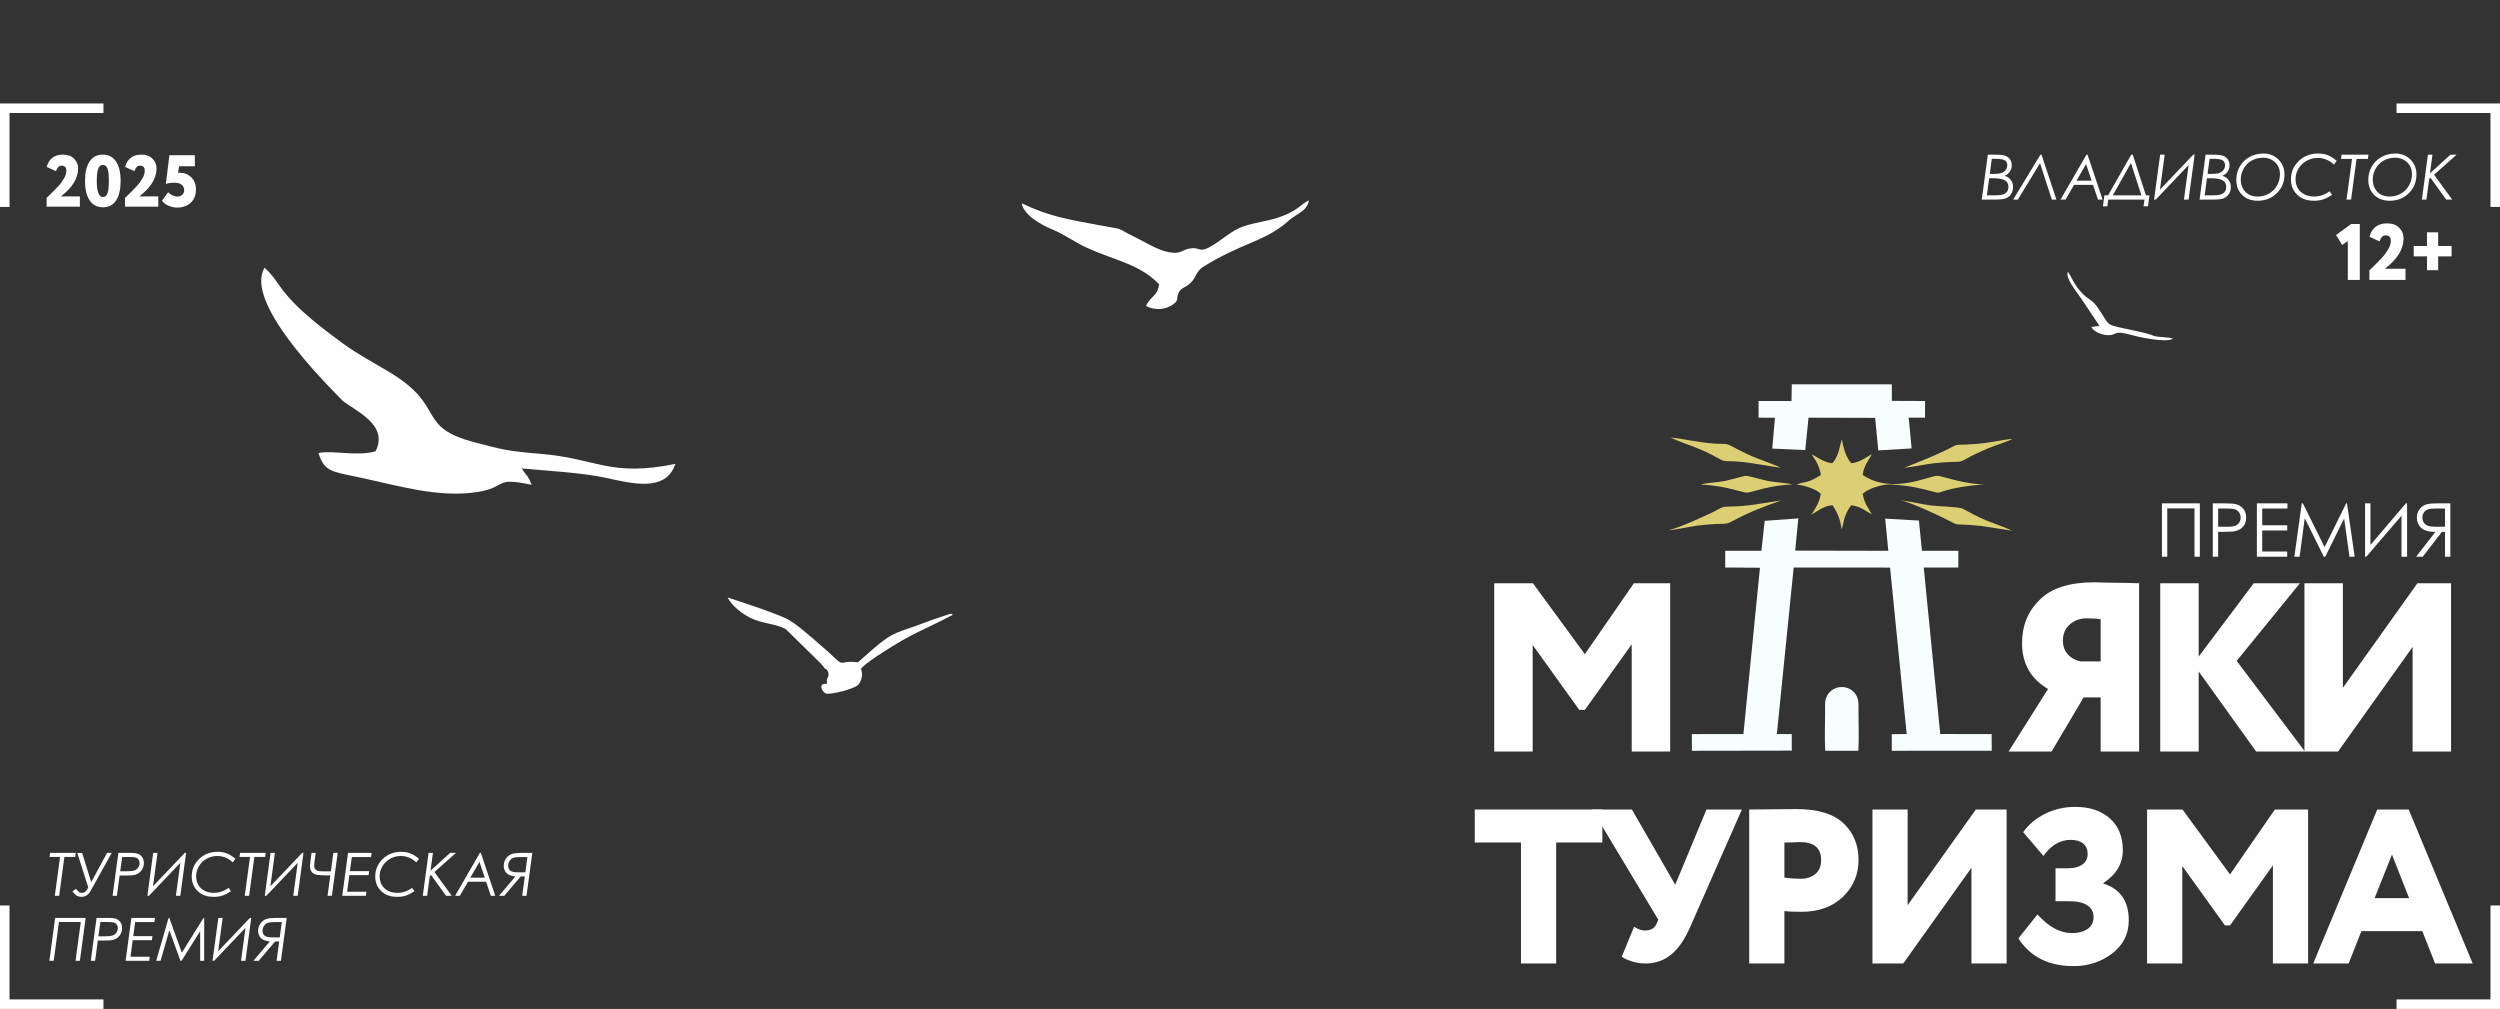 <?xml version="1.0" encoding="UTF-8"?> <svg xmlns="http://www.w3.org/2000/svg" xmlns:xlink="http://www.w3.org/1999/xlink" xml:space="preserve" width="1547.97mm" height="624.723mm" version="1.1" style="shape-rendering:geometricPrecision; text-rendering:geometricPrecision; image-rendering:optimizeQuality; fill-rule:evenodd; clip-rule:evenodd" viewBox="0 0 154796.9 62472.32"><rect x="0" y="0" width="154796.9" height="62472.32" fill="#333333" stroke="none"/> <defs> <style type="text/css"> .fil1 {fill:none} .fil2 {fill:#FEFEFE} .fil5 {fill:#DCCF73} .fil4 {fill:#F8FDFE} .fil0 {fill:#FEFEFE;fill-rule:nonzero} .fil3 {fill:#FEFEFE;fill-rule:nonzero} </style> </defs> <g id="Слой_x0020_1">  <g id="_3072362574112"> <path class="fil0" d="M123083.8 9575.97l357.37 0c350.25,0 586.77,21.32 710.2,63.33 123.43,42 222.95,115.67 299.21,220.36 76.25,104.69 114.38,228.12 114.38,370.94 0,148.63 -40.07,281.75 -120.85,398.72 -80.13,117.61 -188.69,201.62 -324.4,253.32 164.14,51.05 293.39,137 386.44,258.49 93.71,122.14 140.23,266.25 140.23,432.98 0,170.6 -40.06,316.65 -120.19,439.43 -80.78,122.14 -188.7,210.67 -323.76,264.96 -135.07,54.28 -368.35,81.42 -699.87,81.42l-794.86 0 376.1 -2783.95zm246.22 263.66l-124.72 922.81c53.63,5.17 116.32,7.76 188.05,7.76 250.09,0 431.03,-20.03 542.18,-60.75 110.51,-40.06 197.1,-103.39 258.49,-189.99 61.4,-85.95 91.77,-181.59 91.77,-286.28 0,-136.35 -47.82,-237.16 -143.46,-301.79 -95.65,-64.62 -299.85,-97.58 -611.34,-97.58 -53.63,0 -120.84,1.94 -200.97,5.82zm-162.21 1198.11l-142.81 1058.52 374.81 0c261.72,0 441.37,-10.99 539.6,-32.31 137.65,-31.02 242.34,-88.54 313.42,-170.61 71.09,-82.71 106.63,-188.7 106.63,-318.59 0,-116.32 -29.08,-212.61 -86.6,-290.15 -57.51,-77.55 -151.86,-138.3 -283.69,-181.59 -131.18,-43.3 -328.28,-65.27 -590.01,-65.27l-231.35 0z"></path> <polygon id="1" class="fil0" points="127046.48,12359.92 126316.24,10105.88 124942.36,12359.92 124650.91,12359.92 126342.09,9575.97 126408.01,9575.97 127330.17,12359.92 "></polygon> <path id="2" class="fil0" d="M129257.23 9575.97l932.5 2783.95 -286.27 0 -305.02 -911.18 -1176.14 0 -526.03 911.18 -310.84 0 1607.17 -2783.95 64.63 0zm-90.47 582.9l-591.95 1026.21 935.09 0 -343.14 -1026.21z"></path> <path id="3" class="fil0" d="M130485.06 12774.8l-274.65 0 91.12 -678.54 226.83 0 1434.62 -2520.29 95 0 815.54 2520.29 217.78 0 -89.83 678.54 -274.64 0 54.92 -414.88 -2241.11 0 -55.58 414.88zm335.39 -678.54l1772.61 0 -647.52 -2000.72 -1125.09 2000.72z"></path> <polygon id="4" class="fil0" points="135514.66,12359.92 135227.08,12359.92 135515.95,10220.26 133479.68,12359.92 133377.58,12359.92 133753.68,9575.97 134035.44,9575.97 133742.7,11741.48 135804.17,9575.97 135890.76,9575.97 "></polygon> <path id="5" class="fil0" d="M136568.65 9575.97l357.37 0c350.25,0 586.77,21.32 710.2,63.33 123.43,42 222.95,115.67 299.21,220.36 76.25,104.69 114.38,228.12 114.38,370.94 0,148.63 -40.07,281.75 -120.85,398.72 -80.13,117.61 -188.69,201.62 -324.4,253.32 164.14,51.05 293.39,137 386.44,258.49 93.71,122.14 140.23,266.25 140.23,432.98 0,170.6 -40.06,316.65 -120.19,439.43 -80.78,122.14 -188.7,210.67 -323.76,264.96 -135.07,54.28 -368.35,81.42 -699.87,81.42l-794.86 0 376.1 -2783.95zm246.22 263.66l-124.72 922.81c53.63,5.17 116.32,7.76 188.05,7.76 250.09,0 431.03,-20.03 542.18,-60.75 110.51,-40.06 197.1,-103.39 258.49,-189.99 61.4,-85.95 91.77,-181.59 91.77,-286.28 0,-136.35 -47.82,-237.16 -143.46,-301.79 -95.65,-64.62 -299.85,-97.58 -611.34,-97.58 -53.63,0 -120.84,1.94 -200.97,5.82zm-162.21 1198.11l-142.81 1058.52 374.81 0c261.72,0 441.37,-10.99 539.6,-32.31 137.65,-31.02 242.34,-88.54 313.42,-170.61 71.09,-82.71 106.63,-188.7 106.63,-318.59 0,-116.32 -29.08,-212.61 -86.6,-290.15 -57.51,-77.55 -151.86,-138.3 -283.69,-181.59 -131.18,-43.3 -328.28,-65.27 -590.01,-65.27l-231.35 0z"></path> <path id="6" class="fil0" d="M140141.01 9506.18c374.81,0 686.94,122.78 935.74,368.99 249.44,246.22 374.16,557.05 374.16,933.16 0,457.53 -158.32,842.68 -474.33,1154.16 -316,311.48 -710.2,467.22 -1181.95,467.22 -401.31,0 -722.48,-119.55 -963.53,-359.3 -241.04,-239.75 -361.88,-553.17 -361.88,-940.91 0,-298.56 72.37,-573.2 216.48,-822.65 144.76,-250.09 345.09,-445.89 600.35,-588.07 255.9,-141.52 540.24,-212.6 854.96,-212.6zm-5.82 259.78c-266.24,0 -503.41,58.16 -712.14,174.48 -208.73,116.32 -374.17,281.11 -495.66,495.01 -122.14,213.26 -182.88,440.73 -182.88,682.42 0,204.85 43.94,388.38 132.48,550.59 88.53,162.2 210.02,286.27 365.76,372.22 155.74,85.95 339.27,129.25 549.94,129.25 249.45,0 480.79,-60.1 694.05,-180.95 213.26,-120.84 380.63,-288.21 502.12,-502.76 122.14,-213.9 182.88,-445.9 182.88,-694.7 0,-329.57 -115.67,-591.3 -346.38,-784.52 -191.28,-160.91 -421.98,-241.04 -690.17,-241.04z"></path> <path id="7" class="fil0" d="M144685.28 9959.83l-168.66 232.64c-294.68,-276.59 -630.72,-414.88 -1007.47,-414.88 -246.21,0 -475.62,60.1 -689.53,179.65 -213.9,120.2 -380.62,281.76 -501.47,485.32 -120.2,202.92 -180.3,421.34 -180.3,655.28 0,208.08 46.53,393.55 138.94,555.11 93.06,161.55 226.83,288.21 401.96,379.98 175.12,91.12 376.1,137 601.63,137 344.44,0 664.97,-108.57 962.88,-325.7l155.1 221.66c-221.01,142.81 -411,239.1 -570.62,288.86 -158.97,49.76 -343.15,74.96 -551.23,74.96 -385.8,0 -699.87,-96.29 -942.2,-289.51 -322.47,-258.49 -483.38,-603.57 -483.38,-1035.26 0,-445.25 160.91,-822.64 483.38,-1133.48 321.82,-310.19 722.48,-465.28 1200.69,-465.28 219.07,0 417.46,34.25 597.11,102.75 179.01,69.14 363.83,185.46 553.17,350.9z"></path> <polygon id="8" class="fil0" points="144989.01,9575.97 146651.11,9575.97 146614.92,9839.63 145915.7,9839.63 145575.79,12359.92 145294.03,12359.92 145634.59,9839.63 144952.82,9839.63 "></polygon> <path id="9" class="fil0" d="M148314.5 9506.18c374.81,0 686.94,122.78 935.74,368.99 249.44,246.22 374.16,557.05 374.16,933.16 0,457.53 -158.32,842.68 -474.33,1154.16 -316,311.48 -710.2,467.22 -1181.95,467.22 -401.31,0 -722.48,-119.55 -963.53,-359.3 -241.04,-239.75 -361.88,-553.17 -361.88,-940.91 0,-298.56 72.37,-573.2 216.48,-822.65 144.76,-250.09 345.09,-445.89 600.35,-588.07 255.9,-141.52 540.24,-212.6 854.96,-212.6zm-5.82 259.78c-266.24,0 -503.41,58.16 -712.14,174.48 -208.73,116.32 -374.17,281.11 -495.66,495.01 -122.14,213.26 -182.88,440.73 -182.88,682.42 0,204.85 43.94,388.38 132.48,550.59 88.53,162.2 210.02,286.27 365.76,372.22 155.74,85.95 339.27,129.25 549.94,129.25 249.45,0 480.79,-60.1 694.05,-180.95 213.26,-120.84 380.63,-288.21 502.12,-502.76 122.14,-213.9 182.88,-445.9 182.88,-694.7 0,-329.57 -115.67,-591.3 -346.38,-784.52 -191.28,-160.91 -421.98,-241.04 -690.17,-241.04z"></path> <polygon id="10" class="fil0" points="150334.61,9575.97 150616.36,9575.97 150459.98,10730.13 151733.69,9575.97 152111.73,9575.97 150713.94,10816.73 151837.09,12359.92 151466.8,12359.92 150493.58,11010.6 150412.15,11080.39 150240.26,12359.92 149958.5,12359.92 "></polygon> <polygon id="11" class="fil0" points="145027.11,15166.37 144641.25,14552.96 145581.16,13870.28 146115.43,13870.28 146115.43,17333.12 145373.39,17333.12 145373.39,14923.97 "></polygon> <path id="12" class="fil0" d="M148945.06 17333.12l-2236 0 0 -593.63c3.3,-3.3 84.09,-80.8 242.4,-232.5l272.08 -272.08c59.36,-65.96 138.51,-148.41 237.45,-247.35 112.13,-118.73 191.28,-212.72 237.45,-281.97l163.25 -252.3c115.43,-174.79 173.14,-354.52 173.14,-539.21 0,-227.56 -105.53,-341.34 -316.6,-341.34 -95.64,0 -171.5,30.51 -227.56,91.52 -56.07,61.01 -107.18,154.18 -153.36,279.5l-618.36 -281.97c59.36,-260.54 182.21,-464.19 368.55,-610.94 186.33,-146.76 426.25,-220.14 719.77,-220.14 319.9,0 568.9,90.69 746.98,272.08 181.39,181.38 272.08,402.35 272.08,662.88 0,656.29 -385.85,1281.25 -1157.57,1874.88l1276.3 0 0 692.57z"></path> <polygon id="13" class="fil0" points="150275.78,15873.78 149454.6,15873.78 149454.6,15230.68 150275.78,15230.68 150275.78,14384.76 150968.35,14384.76 150968.35,15230.68 151799.43,15230.68 151799.43,15873.78 150968.35,15873.78 150968.35,16729.6 150275.78,16729.6 "></polygon> <polygon class="fil1" points="148390.7,589.62 154207.28,589.62 154207.28,6406.2 154796.9,6406.2 154796.9,589.62 154796.9,0 154207.28,0 148390.7,0 "></polygon> <polygon class="fil2" points="148390.7,6995.82 154207.28,6995.82 154207.28,12812.4 154796.9,12812.4 154796.9,6995.82 154796.9,6406.2 154207.28,6406.2 148390.7,6406.2 "></polygon> <polygon class="fil0" points="133862.87,31165.92 136211.1,31165.92 136211.1,34471.86 135879.59,34471.86 135879.59,31479.01 134194.38,31479.01 134194.38,34471.86 133862.87,34471.86 "></polygon> <path id="1" class="fil0" d="M137013.03 31165.92l659.19 0c377.56,0 633.11,16.11 765.1,49.11 188.78,46.81 343.03,141.97 462.74,287 120.48,144.28 180.34,326.15 180.34,544.86 0,220.24 -58.32,401.34 -175.74,544.85 -116.64,142.73 -277.79,238.66 -482.69,288.54 -150.41,36.07 -430.51,53.72 -841.07,53.72l-236.35 0 0 1537.86 -331.52 0 0 -3305.94zm331.52 322.3l0 1123.47 560.2 6.91c226.38,0 392.14,-20.72 497.27,-62.16 105.13,-41.44 188.01,-107.44 247.87,-199.53 59.86,-92.08 89.78,-195.68 89.78,-309.26 0,-110.5 -29.92,-212.57 -89.78,-304.65 -59.86,-92.09 -139.67,-157.32 -237.89,-196.46 -98.23,-39.13 -258.62,-58.32 -482.7,-58.32l-584.75 0z"></path> <polygon id="2" class="fil0" points="139742.67,31165.92 141635.07,31165.92 141635.07,31488.22 140074.18,31488.22 140074.18,32524.21 141621.25,32524.21 141621.25,32846.51 140074.18,32846.51 140074.18,34149.55 141621.25,34149.55 141621.25,34471.86 139742.67,34471.86 "></polygon> <polygon id="3" class="fil0" points="142064.05,34471.86 142522.18,31165.92 142590.48,31165.92 143935.73,33877.89 145272.53,31165.92 145322.41,31165.92 145798.2,34471.86 145478.19,34471.86 145146.68,32105.21 143975.63,34471.86 143888.91,34471.86 142706.36,32086.79 142389.42,34471.86 "></polygon> <polygon id="4" class="fil0" points="149044.29,34471.86 148698.96,34471.86 148698.96,31931.78 146517.25,34471.86 146442.82,34471.86 146442.82,31165.92 146774.33,31165.92 146774.33,33743.6 148969.85,31165.92 149044.29,31165.92 "></polygon> <path id="5" class="fil0" d="M151722.51 31165.92l-659.96 0c-367.59,0 -616.99,15.34 -747.45,45.27 -197.22,44.51 -356.84,140.44 -479.62,288.54 -123.55,147.34 -184.94,329.22 -184.94,544.85 0,179.58 42.2,337.66 127.38,473.49 84.42,136.59 205.67,239.43 363.75,309.26 157.32,69.83 375.26,105.13 653.06,106.67l-1190.24 1537.86 405.96 0 1190.23 -1537.86 190.31 0 0 1537.86 331.52 0 0 -3305.94zm-331.52 322.3l0 1123.47 -570.94 4.6c-221.78,0 -385.23,-20.71 -491.13,-62.92 -105.9,-42.21 -188.78,-108.97 -248.64,-201.06 -59.09,-92.09 -89.02,-194.92 -89.02,-309.26 0,-110.51 29.93,-211.8 90.55,-302.35 59.86,-90.56 138.9,-155.02 237.13,-194.16 97.46,-39.13 260.15,-58.32 487.3,-58.32l584.75 0z"></path> <polygon class="fil0" points="3102.68,52809.36 4688.39,52809.36 4653.87,53060.9 3986.79,53060.9 3662.49,55465.36 3393.69,55465.36 3718.6,53060.9 3068.16,53060.9 "></polygon> <path id="1" class="fil0" d="M4787.66 52816.75l300.25 0 559.8 1802.73 981.52 -1810.12 289.15 0 -1328 2386.58c-125.78,223.8 -308.88,336.01 -549.95,336.01 -93.09,0 -180.64,-19.73 -263.25,-58.58 -82,-39.45 -178.8,-131.93 -290.39,-277.43l213.94 -159.07c117.14,131.32 196.05,205.92 238.59,223.8 41.93,17.88 86.32,27.13 131.94,27.13 69.67,0 132.55,-18.5 188.66,-56.1 56.1,-37 125.15,-130.09 207.15,-278.68l-679.41 -2136.27z"></path> <path id="2" class="fil0" d="M7328.98 52809.36l722.57 0c238.6,0 410,22.19 514.19,66.58 103.58,45.01 186.81,115.91 249.08,214.55 62.27,98.03 93.71,213.94 93.71,347.72 0,174.48 -49.32,326.76 -147.97,456.24 -98.03,129.47 -222.56,217.63 -372.38,264.49 -109.13,35.14 -302.1,52.4 -578.3,52.4l-401.36 0 -169.55 1254.02 -268.81 0 358.82 -2656zm234.28 255.24l-119.6 884.1 368.06 0c247.23,0 418.63,-17.26 513.57,-51.79 95.56,-33.91 172.01,-93.09 229.97,-176.94 57.95,-83.85 86.93,-176.95 86.93,-279.29 0,-84.46 -19.73,-155.98 -59.19,-215.17 -39.46,-59.18 -94.33,-100.49 -163.99,-124.54 -69.06,-24.04 -196.68,-36.37 -382.87,-36.37l-472.88 0z"></path> <polygon id="3" class="fil0" points="11165.02,55465.36 10890.67,55465.36 11166.25,53424.03 9223.57,55465.36 9126.16,55465.36 9484.98,52809.36 9753.79,52809.36 9474.5,54875.34 11441.22,52809.36 11523.84,52809.36 "></polygon> <path id="4" class="fil0" d="M14575.04 53175.57l-160.91 221.95c-281.14,-263.87 -601.73,-395.81 -961.17,-395.81 -234.9,0 -453.77,57.34 -657.84,171.4 -204.07,114.67 -363.13,268.8 -478.42,463.01 -114.68,193.59 -172.01,401.98 -172.01,625.16 0,198.52 44.39,375.47 132.55,529.6 88.78,154.13 216.4,274.97 383.48,362.52 167.08,86.93 358.82,130.7 573.99,130.7 328.61,0 634.41,-103.58 918.63,-310.73l147.96 211.47c-210.85,136.25 -392.11,228.12 -544.39,275.59 -151.67,47.47 -327.38,71.52 -525.9,71.52 -368.07,0 -667.7,-91.87 -898.9,-276.21 -307.65,-246.61 -461.16,-575.84 -461.16,-987.68 0,-424.79 153.51,-784.84 461.16,-1081.39 307.03,-295.93 689.28,-443.9 1145.51,-443.9 209,0 398.28,32.68 569.67,98.03 170.78,65.97 347.11,176.94 527.75,334.77z"></path> <polygon id="5" class="fil0" points="14864.81,52809.36 16450.52,52809.36 16416,53060.9 15748.92,53060.9 15424.62,55465.36 15155.82,55465.36 15480.73,53060.9 14830.29,53060.9 "></polygon> <polygon id="6" class="fil0" points="18433.28,55465.36 18158.93,55465.36 18434.51,53424.03 16491.83,55465.36 16394.42,55465.36 16753.24,52809.36 17022.05,52809.36 16742.76,54875.34 18709.48,52809.36 18792.1,52809.36 "></polygon> <path id="7" class="fil0" d="M20486.94 53952.4l154.13 -1143.04 268.81 0 -358.82 2656 -268.81 0 170.16 -1261.42 -191.12 0c-297.78,0 -511.72,-12.94 -642.42,-38.22 -130.71,-25.28 -233.67,-82 -310.12,-170.16 -75.83,-88.78 -113.44,-217.64 -113.44,-385.95 0,-61.65 8.63,-152.28 25.28,-272.51l70.28 -527.74 258.33 0 -73.98 541.92c-14.18,110.36 -21.58,189.9 -21.58,239.22 0,102.34 22.19,179.41 65.97,232.43 44.39,52.4 102.34,87.55 175.09,104.19 72.75,16.65 186.81,25.28 342.17,25.28l450.07 0z"></path> <polygon id="8" class="fil0" points="23011.62,52809.36 22974.01,53068.3 21784.11,53068.3 21666.97,53937.6 22856.26,53937.6 22821.73,54189.15 21633.07,54189.15 21494.35,55213.82 22686.1,55213.82 22655.27,55465.36 21191.63,55465.36 21550.45,52809.36 "></polygon> <path id="9" class="fil0" d="M25938.28 53175.57l-160.91 221.95c-281.14,-263.87 -601.73,-395.81 -961.17,-395.81 -234.9,0 -453.77,57.34 -657.84,171.4 -204.07,114.67 -363.13,268.8 -478.42,463.01 -114.68,193.59 -172.01,401.98 -172.01,625.16 0,198.52 44.39,375.47 132.55,529.6 88.78,154.13 216.4,274.97 383.48,362.52 167.08,86.93 358.82,130.7 573.99,130.7 328.61,0 634.41,-103.58 918.63,-310.73l147.96 211.47c-210.85,136.25 -392.11,228.12 -544.39,275.59 -151.67,47.47 -327.38,71.52 -525.9,71.52 -368.07,0 -667.7,-91.87 -898.9,-276.21 -307.65,-246.61 -461.16,-575.84 -461.16,-987.68 0,-424.79 153.51,-784.84 461.16,-1081.39 307.03,-295.93 689.28,-443.9 1145.51,-443.9 209,0 398.28,32.68 569.67,98.03 170.78,65.97 347.11,176.94 527.75,334.77z"></path> <polygon id="10" class="fil0" points="26537.55,52809.36 26806.36,52809.36 26657.16,53910.48 27872.34,52809.36 28233,52809.36 26899.45,53993.09 27970.98,55465.36 27617.71,55465.36 26689.22,54178.05 26611.53,54244.63 26447.54,55465.36 26178.73,55465.36 "></polygon> <path id="11" class="fil0" d="M29774.33 52809.36l889.65 2656 -273.12 0 -291.01 -869.3 -1122.08 0 -501.85 869.3 -296.55 0 1533.3 -2656 61.66 0zm-86.32 556.1l-564.74 979.05 892.12 0 -327.38 -979.05z"></path> <path id="12" class="fil0" d="M32961.16 52809.36l-358.82 2656 -268.81 0 162.15 -1198.53 -251.54 0 -1017.89 1198.53 -329.23 0 1018.51 -1198.53c-80.15,0 -187.43,-22.81 -323.06,-68.44 -135.02,-45.62 -236.13,-123.3 -302.1,-231.81 -66.59,-109.13 -99.88,-230.58 -99.88,-365.6 0,-172.01 50.56,-324.91 152.28,-458.7 101.11,-134.4 220.1,-223.18 355.74,-266.96 136.25,-43.77 327.38,-65.96 573.99,-65.96l688.66 0zm-303.95 258.94l-469.18 0c-181.87,0 -316.89,16.03 -406.29,48.7 -89.4,32.68 -164.61,93.72 -225.65,183.73 -61.03,90.63 -91.86,190.51 -91.86,299.63 0,127.62 41.31,228.73 123.3,303.33 82.62,74.6 248.47,111.6 499.39,111.6l442.67 0 127.62 -946.99z"></path> <polygon id="13" class="fil0" points="3415.88,56836.09 5304.92,56836.09 4946.1,59492.09 4677.3,59492.09 5002.21,57087.63 3650.78,57087.63 3325.87,59492.09 3057.06,59492.09 "></polygon> <path id="14" class="fil0" d="M5979.4 56836.09l722.57 0c238.6,0 410,22.19 514.19,66.58 103.58,45.01 186.81,115.91 249.08,214.55 62.27,98.03 93.71,213.94 93.71,347.72 0,174.48 -49.32,326.76 -147.97,456.24 -98.03,129.47 -222.56,217.63 -372.38,264.49 -109.13,35.14 -302.1,52.4 -578.3,52.4l-401.36 0 -169.55 1254.02 -268.81 0 358.82 -2656zm234.28 255.24l-119.6 884.1 368.06 0c247.23,0 418.63,-17.26 513.57,-51.79 95.56,-33.91 172.01,-93.09 229.97,-176.94 57.95,-83.85 86.93,-176.95 86.93,-279.29 0,-84.46 -19.73,-155.98 -59.19,-215.17 -39.46,-59.18 -94.33,-100.49 -163.99,-124.54 -69.06,-24.04 -196.68,-36.37 -382.87,-36.37l-472.88 0z"></path> <polygon id="15" class="fil0" points="9596.57,56836.09 9558.96,57095.03 8369.06,57095.03 8251.92,57964.33 9441.21,57964.33 9406.68,58215.88 8218.02,58215.88 8079.3,59240.55 9271.05,59240.55 9240.22,59492.09 7776.58,59492.09 8135.4,56836.09 "></polygon> <polygon id="16" class="fil0" points="12641.6,56836.09 12641.6,59492.09 12393.76,59492.09 12393.76,57657.92 11239,59492.09 11172.42,59492.09 10486.84,57598.11 9940.59,59492.09 9671.17,59492.09 10438.13,56836.09 10483.14,56836.09 11259.35,58991.47 12600.91,56836.09 "></polygon> <polygon id="17" class="fil0" points="15198.35,59492.09 14924,59492.09 15199.58,57450.76 13256.9,59492.09 13159.49,59492.09 13518.31,56836.09 13787.12,56836.09 13507.83,58902.07 15474.55,56836.09 15557.17,56836.09 "></polygon> <path id="18" class="fil0" d="M17752.63 56836.09l-358.82 2656 -268.81 0 162.15 -1198.53 -251.54 0 -1017.89 1198.53 -329.23 0 1018.51 -1198.53c-80.15,0 -187.43,-22.81 -323.06,-68.44 -135.02,-45.62 -236.13,-123.3 -302.1,-231.81 -66.59,-109.13 -99.88,-230.58 -99.88,-365.6 0,-172.01 50.56,-324.91 152.28,-458.7 101.11,-134.4 220.1,-223.18 355.74,-266.96 136.25,-43.77 327.38,-65.96 573.99,-65.96l688.66 0zm-303.95 258.94l-469.18 0c-181.87,0 -316.89,16.03 -406.29,48.7 -89.4,32.68 -164.61,93.72 -225.65,183.73 -61.03,90.63 -91.86,190.51 -91.86,299.63 0,127.62 41.31,228.73 123.3,303.33 82.62,74.6 248.47,111.6 499.39,111.6l442.67 0 127.62 -946.99z"></path> <path class="fil0" d="M4945.34 12798.48l-2058.84 0 0 -546.6c3.04,-3.03 77.43,-74.39 223.19,-214.08l250.52 -250.52c54.66,-60.73 127.54,-136.65 218.64,-227.75 103.25,-109.32 176.13,-195.86 218.64,-259.63l150.31 -232.3c106.29,-160.95 159.43,-326.44 159.43,-496.5 0,-209.52 -97.17,-314.29 -291.52,-314.29 -88.06,0 -157.9,28.09 -209.53,84.27 -51.62,56.18 -98.69,141.96 -141.2,257.35l-569.37 -259.63c54.66,-239.89 167.77,-427.41 339.34,-562.54 171.57,-135.13 392.49,-202.69 662.75,-202.69 294.55,0 523.82,83.51 687.8,250.52 167.01,167.02 250.52,370.47 250.52,610.37 0,604.29 -355.29,1179.73 -1065.86,1726.33l1175.18 0 0 637.69z"></path> <path id="1" class="fil0" d="M5548.87 12404.48c-189.79,-286.97 -284.68,-687.04 -284.68,-1200.24 0,-513.19 92.62,-912.51 277.85,-1197.95 188.27,-288.48 463.09,-432.72 824.45,-432.72 358.32,0 631.62,144.24 819.89,432.72 188.27,288.48 282.41,687.8 282.41,1197.95 0,516.23 -92.62,917.07 -277.85,1202.51 -185.24,285.45 -457.02,428.17 -815.34,428.17 -361.36,0 -636.94,-143.48 -826.73,-430.44zm444.11 -1200.24c0,661.99 127.54,992.99 382.62,992.99 130.57,0 223.95,-74.4 280.13,-223.2 56.18,-148.79 84.27,-405.39 84.27,-769.79 0,-364.39 -28.09,-620.99 -84.27,-769.78 -56.18,-148.8 -152.59,-223.2 -289.24,-223.2 -130.58,0 -225.47,76.68 -284.69,230.03 -59.21,153.35 -88.82,407.67 -88.82,762.95z"></path> <path id="2" class="fil0" d="M9800.93 12798.48l-2058.84 0 0 -546.6c3.04,-3.03 77.43,-74.39 223.19,-214.08l250.52 -250.52c54.66,-60.73 127.54,-136.65 218.64,-227.75 103.25,-109.32 176.13,-195.86 218.64,-259.63l150.31 -232.3c106.29,-160.95 159.43,-326.44 159.43,-496.5 0,-209.52 -97.17,-314.29 -291.52,-314.29 -88.06,0 -157.9,28.09 -209.53,84.27 -51.62,56.18 -98.69,141.96 -141.2,257.35l-569.37 -259.63c54.66,-239.89 167.77,-427.41 339.34,-562.54 171.57,-135.13 392.49,-202.69 662.75,-202.69 294.55,0 523.82,83.51 687.8,250.52 167.01,167.02 250.52,370.47 250.52,610.37 0,604.29 -355.29,1179.73 -1065.86,1726.33l1175.18 0 0 637.69z"></path> <path id="3" class="fil0" d="M10270.09 11395.55l218.64 -1785.54 1576.02 0 0 683.24 -974.76 0 -63.77 405.39 109.31 0c285.45,0 522.31,94.14 710.58,282.41 191.31,185.24 286.96,437.28 286.96,756.12 0,346.18 -109.32,619.48 -327.96,819.9 -221.67,197.38 -499.52,296.07 -833.55,296.07 -179.17,0 -358.33,-37.96 -537.49,-113.87 -179.16,-78.96 -314.29,-183.72 -405.39,-314.3l382.62 -523.82c63.77,75.92 151.07,139.69 261.91,191.31 110.83,51.62 216.36,77.44 316.57,77.44 121.46,0 220.91,-37.2 298.35,-111.6 77.43,-74.4 116.15,-170.81 116.15,-289.24 0,-136.65 -52.38,-246.73 -157.15,-330.24 -104.76,-83.5 -248.24,-125.26 -430.44,-125.26 -252.04,0 -434.24,27.33 -546.6,81.99z"></path> <polygon class="fil1" points="6406.2,589.62 589.62,589.62 589.62,6406.2 -0,6406.2 -0,589.62 -0,0 589.62,0 6406.2,0 "></polygon> <polygon class="fil2" points="6406.2,6995.82 589.62,6995.82 589.62,12812.4 -0,12812.4 -0,6995.82 -0,6406.2 589.62,6406.2 6406.2,6406.2 "></polygon> <polygon class="fil2" points="148390.7,61882.7 154207.28,61882.7 154207.28,56066.12 154796.9,56066.12 154796.9,61882.7 154796.9,62472.32 154207.28,62472.32 148390.7,62472.32 "></polygon> <polygon class="fil2" points="6406.2,61882.7 589.62,61882.7 589.62,56066.12 -0,56066.12 -0,61882.7 -0,62472.32 589.62,62472.32 6406.2,62472.32 "></polygon> <path class="fil2" d="M51281.06 41611.62c-94.66,-149.06 -40.65,-150.64 -221.29,-232.18 -133.5,-206.9 -377,-441.26 -550.27,-602.87l-1862.27 -1827.97c-612.5,-323.47 -1433.35,-337.34 -2109.16,-655.42 -626.16,-294.71 -1211.52,-782.37 -1487.51,-1295.27 253.52,76.91 3678.01,1177.63 3930.41,1481.33 339.42,138.51 2383.04,1935.72 2751.26,2300.24 511.33,506.17 367.89,80.69 1388.47,232.57l890.63 -785.32c1402.45,-1217.39 1510.61,-997.85 3317.42,-1702.14 282.13,-109.99 540.07,-193.3 824.65,-289.49l629.36 -210.66c319.09,-34.1 98.1,-28.61 203.7,51.5 -1874.08,986.65 -2457.71,1089.2 -4380.88,2354.55 -428.47,281.91 -1010.11,647.12 -1298.04,981.41 154.68,351.56 24.24,783.79 -174.89,998 -225.03,242.09 -1730.83,629.69 -1992.82,529.49 -129.13,-49.4 -257.43,-224.67 -275.9,-350.45 -35.21,-239.9 132.33,-251.85 349.93,-253.76 -96.39,-426.72 166.68,-322.13 67.2,-723.56z"></path> <path class="fil2" d="M63265.74 12588.44c103.51,716.53 1199.09,1330.69 1834.37,1591.89 841.27,345.86 1397.08,795.29 2208.95,1164.67 1773.7,807.01 3227.93,992.01 4462.51,2253.48 -94.75,750.89 -523.6,718.08 -815.75,1349.26 533.81,277.1 1212.97,250.05 1688.76,-106.02 394.16,-295.02 144.68,-310.35 343.1,-728.8 122.61,-258.52 344.74,-294.63 577.53,-467.37 572.31,-424.73 394.98,-787.15 970.46,-1144.68 2214.76,-1376.12 3521.33,-1496.49 4893.63,-2534.1 239.01,-180.69 346.08,-309.99 581.76,-476.39 437.54,-308.92 968.55,-514.64 1030.42,-1091.35 -550.45,287.1 -699.75,674.24 -1902.72,1075.42 -727.16,242.52 -1812.11,360.4 -2424.41,654.3 -684.46,328.54 -1154.87,814.96 -1819.74,1174.26 -681.85,368.48 -597.79,-38.17 -1243.07,86.98 -530.79,102.91 -510.68,354.09 -1245.18,232.05 -695.6,-115.56 -1447.57,-606.73 -2075.36,-912.43 -1459.34,-710.57 -465.35,-428.58 -2314.95,-774.47 -1942.28,-363.21 -3048.52,-534.2 -4750.31,-1346.7z"></path> <path class="fil2" d="M21214.7 24810.85c786.71,640.29 2874.86,1482.51 2038.4,3134.1 -1148.59,336.28 -2701.3,-87.58 -3532.1,108.7 362.59,1132.09 754.43,1135.74 2502.65,1500.49 2290.59,477.98 4908.21,1304.11 7361.68,906.46 1879.23,-304.57 926.76,-948.91 3329.76,-442.46 -242.07,-633.29 -294.96,-506.35 -609.7,-1013.57 1522.84,142.73 3742.82,269.16 5113.18,561.96 1675.34,357.97 3795.71,953.95 4401.51,-842.22 -4069.7,823.15 -4834.11,-334.12 -8379.11,-627.08 -2012.85,-166.31 -2298.51,-249.93 -4018.97,-700.46 -3717.23,-973.38 -1734.09,-2197.16 -5272.72,-4333.31 -1035.1,-624.82 -1956.42,-1100.58 -2915.77,-1796.12 -4196.8,-3042.61 -3656.06,-3619.06 -4853.78,-4689.17 -1250.51,2119.4 3604.51,6975.5 4834.97,8232.68z"></path> <path class="fil2" d="M129993.98 20173.46c-17.17,8.18 -45.64,-4.46 -54.66,16.3l-438.44 55.99c164.42,374.99 826.53,506.5 995.59,510.58 606.27,14.63 341.53,-321.53 1346.28,-44.9 494.31,136.08 2259.11,546.07 2720.22,257.3l-234.75 -56.3c-1491.95,-118.37 -487,-75.38 -1940.26,-391.72 -2263.85,-492.79 -1613.17,-219.82 -2497.64,-1471.99 -416.6,-589.79 -531.61,-411.84 -1044.75,-979.17 -392.23,-433.63 -493.94,-734.03 -708.88,-1099.23 -60.01,-101.93 -62.55,-98.82 -97.92,-135.34 -160.65,393.32 499.51,1161.16 852.21,1687.22 361.12,538.59 742.96,1110.49 1103,1651.26z"></path> <g> <polygon class="fil3" points="94901.54,46532.72 92520.14,46532.72 92520.14,36114.1 94916.42,36114.1 98131.31,40504.8 101167.6,36114.1 103415.04,36114.1 103415.04,46532.72 101033.64,46532.72 101033.64,39894.57 98131.31,43957.83 97788.98,43957.83 94901.54,39939.22 "></polygon> <path id="1" class="fil3" d="M132451.29 46532.72l-2381.4 0 0 -3348.84 -1056.74 0 -1979.54 3348.84 -2664.19 0 2440.93 -3869.77c-1071.63,-635.04 -1607.44,-1582.64 -1607.44,-2842.8 0,-1081.55 367.13,-1979.54 1101.39,-2693.96 724.35,-714.42 1850.55,-1071.63 3378.62,-1071.63 69.45,0 163.72,2.48 282.79,7.44 119.07,4.96 290.23,9.92 513.49,14.89 223.25,4.96 424.18,7.44 602.79,7.44 188.53,0 391.94,2.48 610.23,7.44 218.3,4.96 384.5,9.92 498.61,14.88 114.11,4.96 200.93,7.45 260.46,7.45l0 10418.62zm-3631.63 -5581.41l1250.23 0 0 -2604.65c-168.68,-39.69 -456.43,-59.54 -863.25,-59.54 -416.75,0 -766.52,126.51 -1049.31,379.54 -282.79,253.02 -424.19,582.95 -424.19,989.77 0,347.29 99.23,632.56 297.68,855.81 198.45,223.26 461.4,369.62 788.84,439.07z"></path> <polygon id="2" class="fil3" points="136140.52,46532.72 133759.12,46532.72 133759.12,36114.1 136140.52,36114.1 136140.52,40653.64 139548.9,36114.1 142406.58,36114.1 138492.15,40921.55 142719.13,46532.72 139697.73,46532.72 136140.52,41576.43 "></polygon> <polygon id="3" class="fil3" points="149385.1,40058.29 144771.14,46532.72 142687.42,46532.72 142687.42,36114.1 145068.82,36114.1 145068.82,42588.53 149682.78,36114.1 151766.5,36114.1 151766.5,46532.72 149385.1,46532.72 "></polygon> <polygon id="4" class="fil3" points="94176.85,52166.9 91316.79,52166.9 91316.79,50124 99216.01,50124 99216.01,52166.9 96355.95,52166.9 96355.95,59657.54 94176.85,59657.54 "></polygon> <path id="5" class="fil3" d="M105662.21 50124l2192.71 0 -3200.54 7272.73c-335.94,771.76 -728.64,1341.5 -1178.07,1709.23 -449.44,367.72 -987.41,551.58 -1613.9,551.58 -263.3,0 -535.69,-43.13 -817.16,-129.38 -281.46,-86.26 -490.29,-183.86 -626.49,-292.82l762.69 -1852.23c236.07,154.35 458.52,231.53 667.34,231.53 354.11,0 590.18,-127.11 708.21,-381.34l122.57 -286.01 -4099.42 -6823.29 2465.1 0 2683.01 4657.82 1933.95 -4657.82z"></path> <path id="6" class="fil3" d="M110487.71 56416.14l0 3241.4 -2179.09 0 0 -9533.54c417.66,0 876.18,-4.54 1375.55,-13.62 508.46,-9.08 1021.45,-13.62 1538.99,-13.62 1343.77,0 2324.37,299.63 2941.78,898.88 608.33,581.09 912.49,1334.7 912.49,2260.81 0,889.8 -322.32,1647.94 -966.97,2274.43 -644.65,617.41 -1498.13,926.12 -2560.44,926.12 -472.13,0 -826.24,-13.62 -1062.31,-40.86zm953.36 -4276.48c-9.08,0 -49.94,2.27 -122.58,6.81 -72.63,4.54 -186.13,9.08 -340.48,13.62 -154.35,4.54 -317.78,6.81 -490.3,6.81l0 2179.1c381.35,45.4 712.75,68.09 994.22,68.09 372.26,0 678.69,-97.6 919.3,-292.81 240.61,-195.21 360.91,-488.03 360.91,-878.45 0,-735.44 -440.35,-1103.17 -1321.07,-1103.17z"></path> <polygon id="7" class="fil3" points="122068.41,53733.13 117846.42,59657.54 115939.71,59657.54 115939.71,50124 118118.8,50124 118118.8,56048.41 122340.8,50124 124247.51,50124 124247.51,59657.54 122068.41,59657.54 "></polygon> <path id="8" class="fil3" d="M128392.04 59820.97c-1534.44,0 -2673.93,-572.01 -3418.45,-1716.03l1184.88 -1484.51c690.05,771.76 1402.79,1157.64 2138.24,1157.64 381.34,0 699.13,-83.98 953.35,-251.96 254.23,-167.97 381.34,-419.93 381.34,-755.87 0,-299.63 -127.11,-535.69 -381.34,-708.21 -254.22,-172.51 -621.95,-258.76 -1103.16,-258.76l-871.64 0 0 -2042.9 817.16 0c345.02,0 626.49,-77.18 844.4,-231.53 217.91,-154.36 326.86,-367.73 326.86,-640.11 0,-290.55 -93.06,-510.73 -279.19,-660.54 -186.14,-149.81 -442.63,-224.72 -769.5,-224.72 -653.73,0 -1216.66,331.4 -1688.8,994.21l-1252.97 -1470.89c326.86,-472.13 778.57,-851.2 1355.12,-1137.21 576.55,-286.01 1200.77,-429.01 1872.66,-429.01 889.8,0 1602.54,238.34 2138.24,715.02 535.69,476.67 803.54,1132.67 803.54,1967.99 0,826.24 -399.5,1502.67 -1198.51,2029.28l0 40.86c1044.15,326.86 1566.23,1085.01 1566.23,2274.43 0,844.4 -345.02,1529.91 -1035.07,2056.52 -690.05,517.53 -1484.51,776.3 -2383.39,776.3z"></path> <polygon id="9" class="fil3" points="135124.25,59657.54 132945.16,59657.54 132945.16,50124 135137.87,50124 138079.65,54141.71 140858,50124 142914.52,50124 142914.52,59657.54 140735.42,59657.54 140735.42,53583.31 138079.65,57301.39 137766.41,57301.39 135124.25,53624.17 "></polygon> <path id="10" class="fil3" d="M145424.73 59657.54l-2192.71 0 3963.23 -9533.54 1947.56 0 3963.23 9533.54 -2328.91 0 -789.92 -2002.04 -3772.55 0 -789.93 2002.04zm3745.32 -4044.94l-1062.31 -2696.63 -1075.92 2696.63 2138.23 0z"></path> <polygon class="fil4" points="116921.33,34105.78 111157.05,34093.92 111349.03,32097.7 109267.04,32250.04 109065.86,34105.84 106823.36,34106.07 106823.9,35139.29 108975.32,35153.08 107949.01,45451.98 104757.45,45455.26 104760.97,46487.5 110946.65,46477.28 110940.85,45454.26 110020.37,45451.98 111062.8,35140.13 117030.86,35143.29 118059.5,45451.46 117136.79,45460.28 117139.05,46487.15 123326.05,46483.29 123318.39,45452.69 120136.02,45449.59 119116,35141.47 121259.1,35140.24 121259.22,34106.19 119003.79,34106.41 118817.41,32231.53 116729.08,32114.57 "></polygon> <polygon class="fil4" points="108891.11,25861.16 109902.98,25866.12 109736.33,27775.21 111778.06,27870.26 111981.69,25862.11 116103.91,25873.38 116302.16,27887.43 118365.22,27766.15 118182.68,25862.69 119195.75,25861.39 119196.92,24829.09 117142.1,24822.02 117138.42,23797.45 110945.72,23797.34 110927.6,24827.95 108885.04,24828.94 "></polygon> <path class="fil5" d="M112182.03 28124.16c96.85,200.48 235.1,344.59 345.07,581.88 95.74,206.61 184.85,462.14 221.23,704.83 -876.34,568.1 -1060.87,387.79 -1502.94,593.89 475.81,33.64 1271.16,308.58 1496.56,575.68 -60.89,487.18 -381.7,1000.06 -594.17,1299.09 314.71,-183.61 819.86,-598.97 1333.09,-587.11 283.15,467.28 467.32,823.74 548.91,1483.87 97.09,-237.47 117.62,-560.2 226.22,-824.74 90.95,-221.54 216.54,-511.41 375.45,-666.45 580.36,66.17 890.15,370.87 1274.27,563.39 -204.31,-355.22 -501.18,-745.35 -565.36,-1268.05 251.38,-298.31 1196.94,-611.71 1739.12,-585.6 687.14,33.09 1396.67,141.98 2038.63,298.24 1337.5,325.57 536.83,246.95 1794.08,-34.12 669.8,-149.75 1290.97,-214.67 2012.35,-272.58 -1128.58,38.28 -2619.22,-491.34 -2930.23,-524.73 -492.19,-52.86 -2777.64,1209.17 -4659.08,-50.99 73.33,-604.22 371.82,-889.38 565.4,-1286.75 -367.83,201.72 -731.82,499.89 -1269.18,560.22 -295.77,-309.14 -514.48,-965.04 -576.45,-1485.68 -118.01,269.65 -184.29,1054.45 -603.86,1485.34 -543.77,-64.7 -897.79,-353.42 -1269.11,-559.63z"></path> <path class="fil4" d="M115067.34 46486.7c46.7,-784.61 6.18,-1687.82 6.89,-2485.66 0.4,-457.92 31.84,-731.92 -212.43,-1060.53 -404.15,-543.72 -1287.55,-539.04 -1676.88,51.49 -219.43,332.83 -176.73,600.31 -176.54,1052.76 0.34,783.39 -39.07,1671.59 6.93,2442.64l2052.03 -0.7z"></path> <path class="fil5" d="M103434.9 27092.86c1012.78,471.29 1726.32,574.03 3039.68,1328.78 331.51,190.5 511.97,118.55 945.6,145.73 1179.67,73.92 2174.13,336.97 2842.85,384.85 -1363.91,-573.15 -1538.41,-519.64 -3039.63,-1324.54 -361.4,-193.76 -466.02,-125.36 -942.88,-153.62 -1202.05,-71.26 -2120.29,-327.73 -2845.62,-381.2z"></path> <path class="fil5" d="M117899.52 28963.08c564.76,-44.16 1246.11,-214.39 1871.08,-280.78 329.03,-34.96 648.93,-60.04 980.92,-77.48 444.39,-23.34 547.48,52.22 895.82,-144.5 460.01,-259.79 938.94,-483.53 1444.42,-698.07 351.49,-149.18 1273.7,-435.2 1521.42,-592.13 -586.34,53.26 -1238.79,211.45 -1872.97,279.81 -334.61,36.07 -650.67,58.53 -982.44,76.23 -452.99,24.18 -541.52,-44.26 -891.74,152.16 -860.4,482.54 -2958.6,1279.85 -2966.51,1284.76z"></path> <path class="fil5" d="M117706.98 30994.01c538.73,67.86 2506.25,1000.4 3050.28,1285.96 448,235.15 300.72,178.83 884.99,206.25 343.3,16.12 683.83,42.83 1022.65,81.21l1894.8 287.14c-173.93,-118.26 -1254.31,-493.82 -1566.16,-625.43 -528.76,-223.15 -993.13,-475.3 -1459.97,-726.59 -236.07,-127.08 -1564.47,-152.62 -1984.95,-205.24 -547.87,-68.58 -1389.65,-284.81 -1841.64,-303.3z"></path> <path class="fil5" d="M103279.33 32832.59c460.88,-12.4 1329.16,-234.48 1899.95,-297.78 345.81,-38.35 701.42,-71.93 1060,-89.87 392.74,-19.64 637.53,33.18 943.43,-133.63 998.48,-544.46 1990.04,-938.57 3111.17,-1325.72l-1915.53 293.12c-339.13,36.05 -699.8,68.36 -1045.61,82.67 -486.95,20.14 -554.79,-41.03 -929.85,170.19 -521.93,293.93 -2583.03,1227.05 -3123.56,1301.02z"></path> <path class="fil5" d="M110975.6 30004.9c-258.12,-102.54 -1122.6,-146.73 -1497.28,-219.98 -231.35,-45.23 -1271.12,-328.49 -1356.53,-326 -139.67,4.06 -1077.99,277.55 -1361.47,331.75 -370.4,70.8 -1185.88,115.89 -1457.27,211.11 530.47,22.72 1040.87,95.65 1541.39,190.56 211.5,40.1 1241.17,319.88 1308.72,315.67 341.84,-21.34 1448.61,-478.61 2822.44,-503.11z"></path> </g> </g> </g> </svg> 